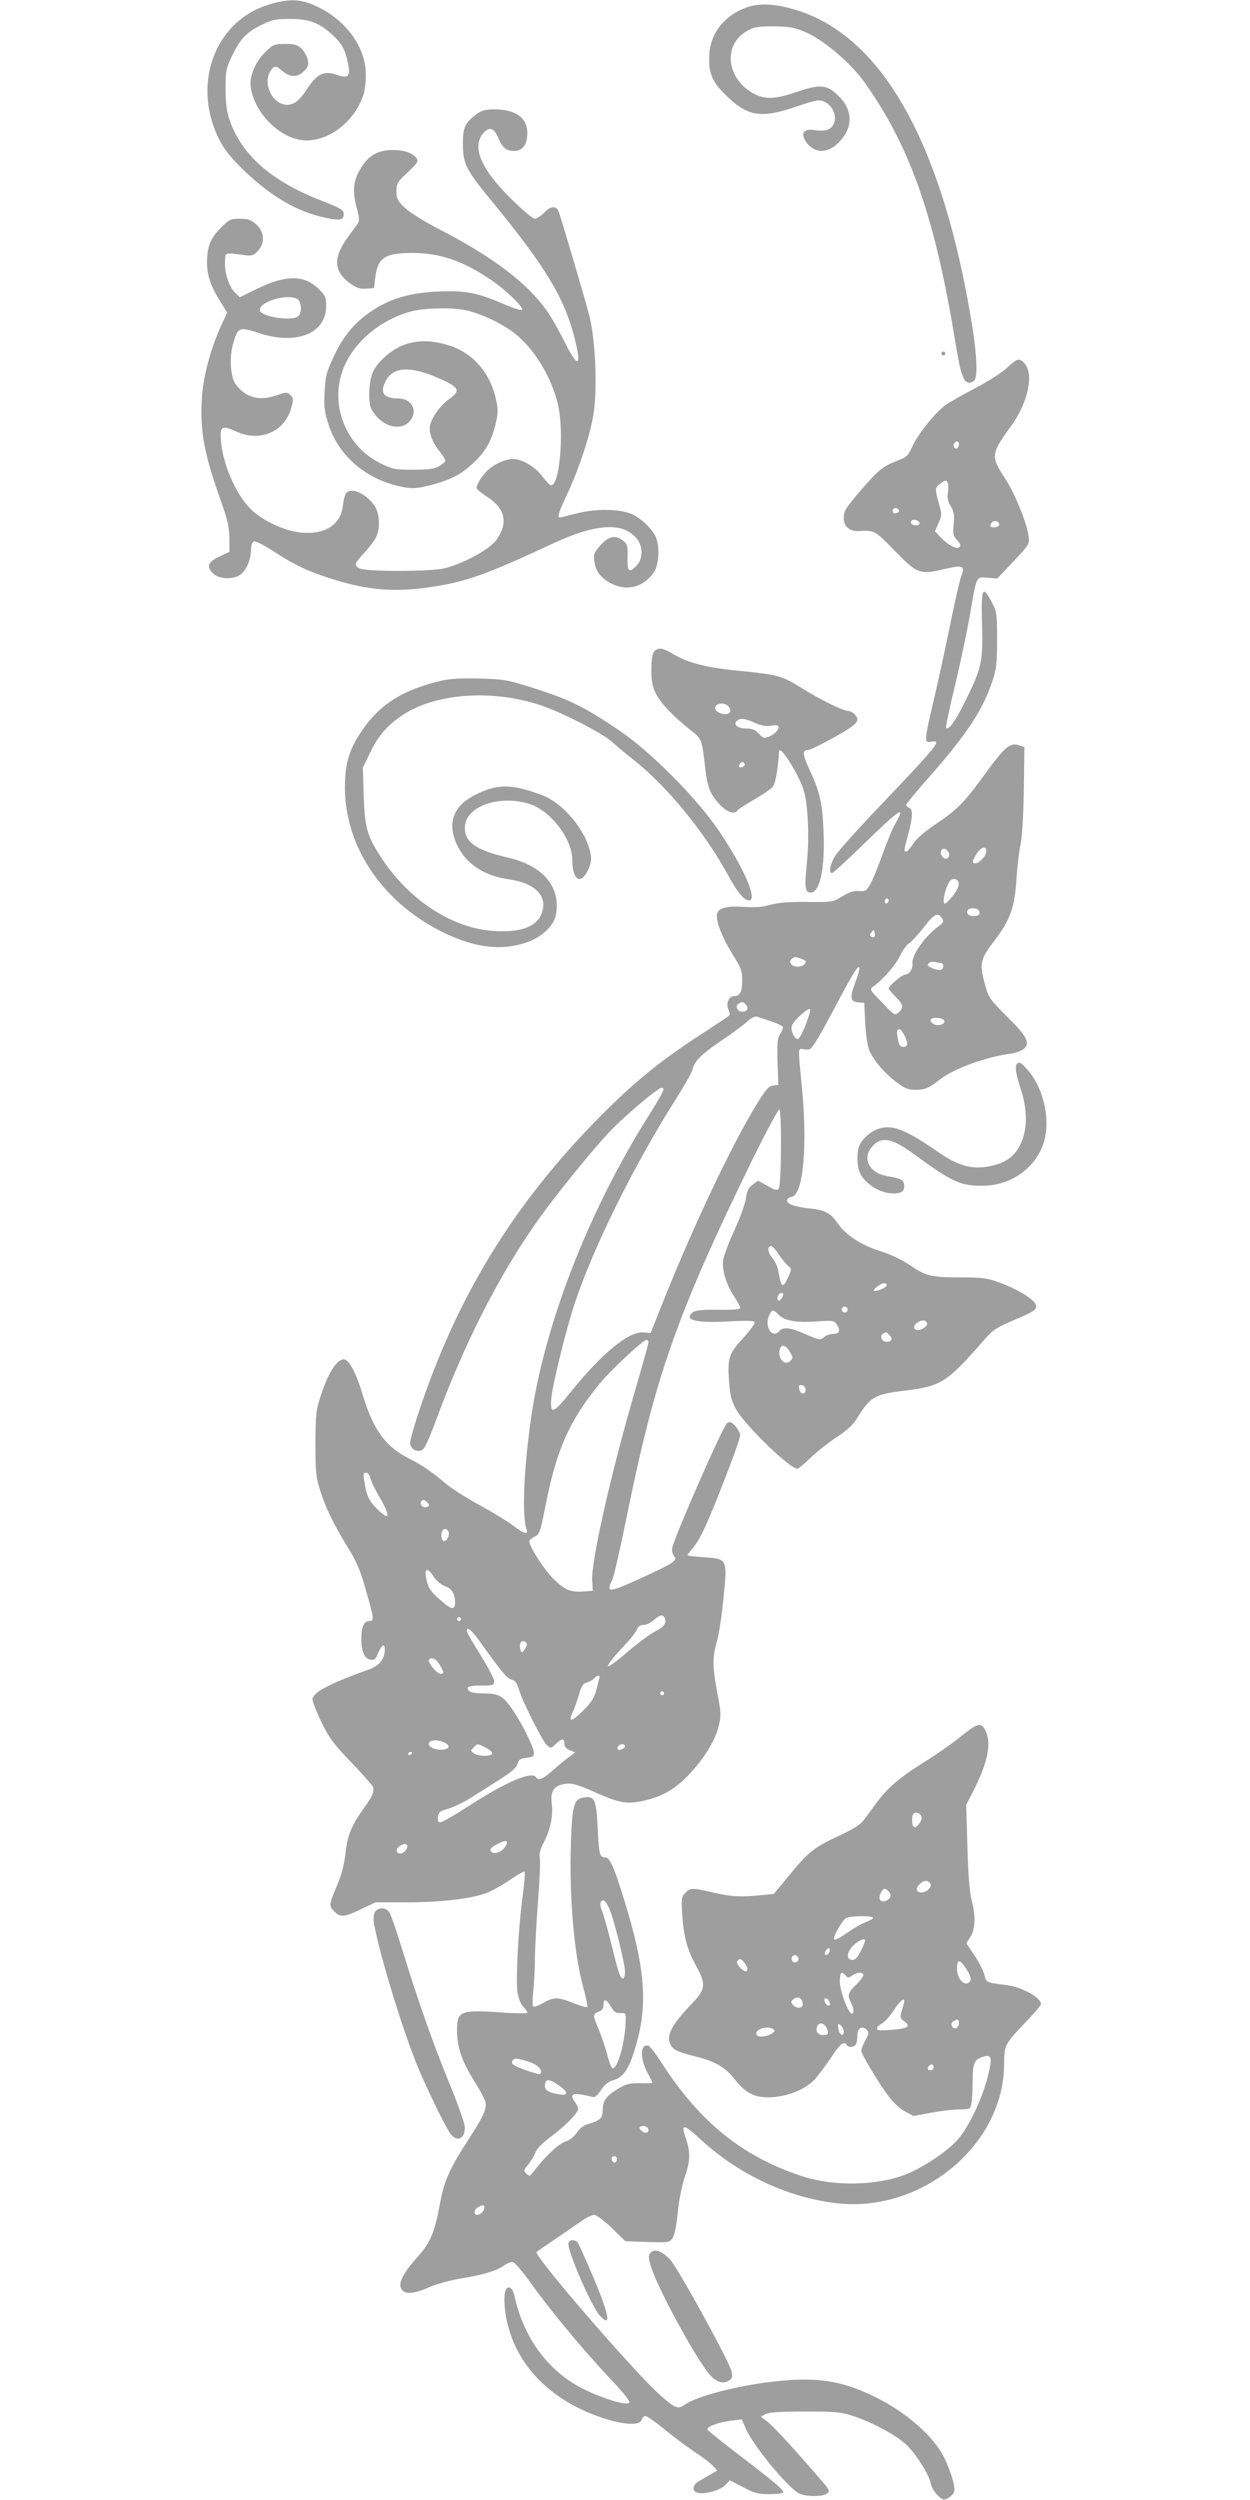 <?xml version="1.0" standalone="no"?>
<!DOCTYPE svg PUBLIC "-//W3C//DTD SVG 20010904//EN"
 "http://www.w3.org/TR/2001/REC-SVG-20010904/DTD/svg10.dtd">
<svg version="1.0" xmlns="http://www.w3.org/2000/svg"
 width="640pt" height="1280pt" viewBox="0 0 640 1280"
 preserveAspectRatio="xMidYMid meet">
<g transform="translate(0,1280) scale(0.1,-0.1)"
fill="#9e9e9e" stroke="none">
<path d="M1363 12772 c-271 -91 -382 -416 -237 -693 27 -51 61 -93 133 -161
134 -127 267 -204 408 -233 75 -16 93 -12 93 20 0 20 -15 29 -118 69 -255 100
-407 234 -468 416 -13 39 -19 84 -19 155 0 91 3 106 31 165 43 90 75 124 150
161 56 28 75 32 147 32 96 1 151 -19 216 -79 50 -44 67 -75 82 -144 15 -70 3
-84 -54 -64 -70 25 -105 7 -162 -82 -40 -62 -80 -83 -126 -64 -60 25 -89 117
-53 168 19 28 26 28 62 -3 38 -32 76 -32 109 1 20 20 24 31 19 57 -4 18 -18
43 -31 57 -22 21 -35 25 -85 25 -55 0 -62 -3 -99 -39 -54 -52 -85 -126 -77
-182 19 -139 161 -274 286 -273 122 0 248 102 291 234 7 22 13 70 12 107 -1
151 -124 303 -295 363 -62 21 -121 18 -215 -13z"/>
<path d="M3822 12762 c-111 -40 -183 -130 -190 -236 -6 -95 11 -140 77 -206
116 -117 184 -129 368 -66 100 34 116 37 142 26 42 -17 67 -72 51 -111 -14
-34 -44 -44 -99 -35 -52 8 -72 -13 -49 -52 43 -72 118 -73 181 -2 65 71 62
158 -7 226 -61 61 -94 65 -215 24 -109 -38 -161 -40 -217 -12 -144 74 -166
251 -40 323 35 21 54 24 136 24 81 -1 105 -5 161 -28 94 -40 229 -154 302
-254 229 -320 355 -669 458 -1273 31 -185 34 -199 51 -242 11 -29 36 -36 56
-16 19 19 14 130 -13 296 -150 913 -454 1459 -890 1598 -109 35 -195 40 -263
16z"/>
<path d="M2442 12217 c-62 -46 -72 -68 -72 -154 1 -104 14 -130 152 -298 272
-332 366 -488 419 -692 39 -154 19 -163 -50 -24 -27 55 -69 129 -94 164 -100
139 -272 270 -540 409 -82 42 -159 90 -184 114 -38 36 -43 46 -43 84 0 41 4
48 57 97 48 45 56 57 47 71 -18 28 -63 44 -125 44 -74 0 -125 -30 -164 -97
-36 -61 -41 -110 -20 -194 17 -65 17 -71 2 -93 -10 -12 -33 -45 -52 -71 -70
-98 -65 -168 16 -227 35 -25 52 -30 84 -28 l40 3 6 51 c13 106 48 129 194 129
139 -1 256 -41 399 -138 77 -52 175 -148 158 -154 -7 -3 -54 13 -105 35 -123
54 -192 66 -330 59 -147 -7 -248 -39 -345 -107 -84 -59 -138 -126 -188 -236
-32 -68 -38 -92 -42 -170 -4 -76 -1 -102 19 -164 48 -154 177 -271 344 -315
78 -20 106 -19 194 5 96 27 143 52 203 108 63 59 92 109 114 195 14 56 15 77
5 125 -28 140 -118 245 -244 284 -87 26 -154 28 -224 4 -63 -21 -140 -87 -164
-141 -21 -46 -25 -154 -8 -188 49 -94 159 -123 205 -53 32 51 -3 106 -67 106
-75 0 -96 29 -64 90 38 73 127 77 270 14 108 -47 116 -64 54 -108 -49 -34 -99
-109 -99 -147 0 -39 16 -76 50 -119 17 -21 30 -43 30 -49 0 -6 -15 -18 -32
-28 -25 -14 -56 -18 -133 -18 -93 0 -106 3 -167 33 -162 79 -249 267 -204 442
40 154 184 288 363 336 71 18 214 21 285 4 77 -18 185 -70 246 -119 98 -78
186 -223 218 -359 36 -151 6 -448 -41 -414 -6 4 -25 26 -43 49 -35 45 -102 83
-145 83 -38 0 -97 -26 -130 -58 -29 -27 -57 -72 -57 -91 0 -6 25 -26 55 -45
92 -60 108 -134 47 -220 -34 -48 -171 -123 -267 -146 -74 -17 -402 -18 -434 0
-30 15 -27 25 23 78 24 26 51 61 60 79 24 47 21 123 -7 164 -45 66 -127 99
-148 59 -4 -8 -11 -36 -14 -62 -12 -96 -92 -146 -213 -135 -92 9 -215 69 -272
135 -78 88 -140 249 -140 364 0 45 14 49 81 18 122 -55 248 0 281 124 11 41
10 48 -5 63 -16 16 -20 16 -71 -1 -89 -31 -158 -12 -209 56 -27 37 -34 139
-13 210 24 83 31 86 131 53 192 -64 345 -3 345 138 0 44 -4 54 -38 87 -74 74
-168 74 -321 -1 l-83 -41 -24 23 c-31 29 -56 107 -52 161 3 48 -4 45 98 32 40
-5 48 -3 70 21 38 40 34 98 -8 136 -27 24 -41 29 -84 29 -47 0 -54 -3 -98 -47
-53 -53 -70 -97 -70 -179 0 -63 18 -117 66 -195 l37 -59 -31 -68 c-55 -121
-94 -267 -99 -379 -9 -163 13 -279 98 -518 34 -95 43 -134 43 -190 l1 -70 -52
-25 c-60 -28 -68 -52 -30 -88 28 -27 101 -30 135 -6 32 22 54 71 57 124 1 32
6 46 17 48 9 2 54 -22 102 -53 105 -69 181 -104 311 -144 176 -54 314 -64 495
-36 177 26 284 65 625 224 222 103 362 109 429 18 29 -39 27 -99 -3 -131 -40
-43 -50 -34 -48 40 2 58 -1 68 -22 85 -38 31 -74 25 -116 -22 -33 -37 -37 -46
-32 -82 7 -53 33 -87 88 -115 79 -41 165 -18 217 58 25 37 31 126 11 177 -14
38 -66 90 -114 116 -61 32 -189 35 -293 8 -45 -11 -84 -21 -87 -21 -13 0 -2
34 40 122 62 132 122 317 136 423 18 134 6 376 -24 490 -29 110 -145 501 -157
533 -13 30 -41 28 -75 -8 -16 -16 -37 -30 -47 -30 -10 0 -65 46 -122 103 -151
149 -200 261 -145 331 31 39 57 34 79 -18 24 -54 42 -69 82 -69 44 0 68 33 68
92 0 78 -60 121 -169 121 -44 0 -64 -5 -89 -23z m-921 -947 c22 -12 27 -68 7
-88 -30 -30 -198 -3 -198 31 0 43 139 84 191 57z"/>
<path d="M4820 10990 c0 -5 5 -10 10 -10 6 0 10 5 10 10 0 6 -4 10 -10 10 -5
0 -10 -4 -10 -10z"/>
<path d="M5155 10916 c-27 -25 -96 -69 -163 -104 -64 -34 -132 -72 -151 -86
-53 -39 -138 -145 -168 -208 -24 -53 -31 -59 -81 -78 -72 -27 -96 -47 -192
-159 -70 -82 -80 -99 -80 -132 0 -46 31 -72 82 -68 74 5 80 1 178 -100 113
-117 131 -124 244 -97 110 25 119 22 96 -39 -6 -15 -28 -113 -50 -218 -21
-106 -59 -280 -84 -389 -55 -233 -55 -242 -21 -236 61 12 44 -9 -264 -333
-107 -112 -207 -224 -223 -248 -28 -45 -37 -91 -18 -91 6 0 82 70 169 155 178
173 211 195 157 102 -14 -23 -43 -94 -66 -157 -22 -63 -51 -133 -63 -155 -21
-36 -26 -40 -59 -37 -26 2 -49 -5 -85 -27 -48 -30 -51 -30 -178 -29 -94 1
-146 -3 -189 -14 -43 -13 -81 -15 -142 -11 -90 6 -134 -8 -134 -45 0 -42 33
-122 80 -197 45 -71 50 -85 50 -135 0 -58 -11 -80 -42 -80 -27 0 -43 -42 -28
-70 6 -12 8 -26 3 -30 -4 -4 -73 -50 -153 -102 -202 -132 -331 -237 -500 -407
-446 -448 -741 -927 -939 -1530 -23 -69 -41 -135 -41 -147 0 -28 23 -46 52
-42 20 3 33 28 98 203 154 408 342 763 552 1043 100 132 239 302 313 381 71
77 252 231 271 231 22 0 16 -13 -69 -149 -309 -492 -536 -1080 -601 -1563 -35
-255 -43 -476 -21 -545 11 -33 -8 -29 -68 16 -29 22 -106 69 -172 105 -66 36
-145 86 -174 111 -69 59 -123 96 -190 129 -119 61 -181 147 -236 331 -32 107
-69 175 -94 175 -36 0 -79 -65 -117 -181 -26 -78 -28 -96 -29 -249 0 -146 3
-174 24 -240 27 -87 67 -171 139 -288 53 -87 65 -116 102 -247 35 -123 36
-135 11 -135 -28 0 -41 -29 -41 -92 0 -64 17 -102 48 -106 18 -3 26 4 37 32
19 45 35 55 35 21 0 -48 -26 -82 -77 -101 -209 -75 -293 -120 -293 -155 0 -11
20 -63 45 -115 40 -82 61 -111 155 -209 61 -63 111 -121 111 -127 3 -28 -5
-46 -46 -103 -67 -95 -85 -138 -96 -233 -7 -60 -20 -111 -44 -167 -41 -96 -42
-105 -12 -133 31 -30 50 -28 136 13 l73 35 156 0 c196 0 354 21 428 54 30 14
82 44 114 67 33 23 63 39 66 36 3 -3 -1 -59 -10 -124 -21 -156 -36 -425 -27
-490 5 -33 16 -62 29 -76 12 -13 22 -27 22 -32 0 -4 -53 -4 -117 0 -226 17
-243 10 -243 -90 0 -86 24 -157 85 -255 30 -47 57 -97 60 -111 9 -35 -9 -74
-90 -199 -91 -140 -121 -207 -141 -315 -28 -154 -48 -203 -114 -278 -86 -97
-107 -146 -78 -175 20 -20 66 -14 137 18 39 17 110 36 165 45 111 18 179 39
219 67 15 11 35 18 44 16 9 -2 52 -53 95 -113 101 -141 266 -339 402 -484 68
-71 104 -117 98 -123 -15 -15 -127 18 -230 68 -181 88 -311 261 -358 479 -6
25 -15 41 -26 43 -25 5 -32 -51 -19 -138 39 -249 225 -444 509 -534 104 -32
178 -35 187 -6 3 11 12 20 20 20 8 0 51 -31 97 -68 46 -38 115 -89 153 -115
39 -25 81 -57 94 -71 l23 -25 -30 -18 c-17 -10 -45 -26 -61 -35 -36 -20 -41
-53 -9 -61 36 -10 117 13 142 40 l23 24 67 -35 c59 -31 77 -36 137 -36 39 0
69 4 69 10 0 14 -40 48 -223 188 -89 68 -164 128 -165 133 -5 14 59 38 121 45
l55 7 21 -49 c40 -89 213 -299 272 -330 35 -18 119 -18 143 -1 16 12 15 17
-26 64 -118 138 -242 274 -275 301 l-37 29 24 13 c16 9 77 13 199 13 156 0
184 -2 246 -22 95 -31 215 -94 270 -143 50 -44 121 -155 131 -205 3 -17 19
-44 35 -59 26 -25 31 -26 54 -14 14 8 28 23 31 35 7 27 -29 134 -63 193 -66
112 -208 228 -368 302 -153 70 -266 88 -459 70 -190 -17 -424 -75 -490 -122
-35 -25 -49 -19 -125 48 -133 118 -652 719 -634 734 4 3 46 32 93 64 47 32
107 73 134 92 26 19 57 34 68 34 11 0 51 -30 90 -67 l70 -68 113 -4 c111 -3
113 -3 129 21 10 15 20 65 26 130 6 61 21 136 35 178 30 88 31 129 6 203 -27
77 -12 75 85 -15 193 -175 443 -291 691 -319 435 -48 853 300 854 713 1 98 3
102 111 215 43 45 78 86 78 92 0 33 -96 86 -173 97 -110 14 -106 12 -117 53
-6 22 -29 67 -51 100 l-41 61 21 34 c25 41 27 106 5 191 -10 40 -17 131 -21
272 l-6 212 30 58 c80 155 102 258 68 323 -23 45 -39 40 -145 -46 -36 -28
-110 -80 -165 -114 -127 -79 -192 -134 -249 -213 -25 -34 -55 -75 -68 -91 -13
-18 -58 -46 -118 -73 -132 -62 -157 -81 -253 -197 l-85 -103 -62 -6 c-103 -11
-160 -8 -248 13 -104 25 -117 25 -143 -1 -20 -20 -21 -29 -16 -113 8 -115 26
-179 71 -261 52 -94 49 -120 -20 -192 -102 -106 -133 -162 -113 -207 14 -31
37 -42 133 -66 100 -25 151 -55 201 -120 57 -72 107 -94 196 -87 83 7 162 41
208 88 18 19 55 69 84 111 49 75 68 90 82 68 10 -16 42 -12 49 6 3 9 6 29 6
45 0 35 25 49 47 27 13 -14 12 -20 -6 -54 -12 -21 -21 -45 -21 -54 0 -18 89
-166 142 -236 21 -29 58 -62 82 -75 l44 -23 90 17 c49 9 114 17 144 17 54 0
56 1 62 31 3 17 6 67 6 111 0 91 8 112 49 126 50 17 54 -1 26 -109 -32 -120
-103 -264 -158 -321 -53 -55 -148 -120 -231 -159 -150 -70 -391 -78 -566 -19
-303 101 -520 278 -715 582 -28 43 -56 80 -64 83 -42 16 -46 -60 -8 -133 15
-28 27 -53 27 -56 0 -2 -28 -3 -62 -2 -52 1 -71 -4 -108 -25 -65 -39 -83 -62
-84 -111 -1 -45 -12 -55 -81 -75 -16 -4 -40 -24 -52 -43 -14 -20 -38 -39 -61
-46 -34 -12 -101 -75 -159 -151 -20 -26 -23 -27 -38 -12 -15 15 -14 18 10 47
14 17 30 44 36 60 6 19 35 49 78 81 74 54 141 123 141 144 0 7 -7 22 -15 33
-26 34 -19 47 23 41 20 -3 47 -8 59 -12 18 -6 27 0 50 34 19 28 39 44 65 51
55 15 87 71 123 210 51 196 33 382 -67 705 -53 174 -76 225 -99 225 -29 0 -33
18 -39 152 -7 141 -15 161 -63 156 -59 -6 -67 -33 -74 -234 -9 -279 16 -568
64 -742 14 -51 23 -95 20 -98 -3 -3 -35 6 -71 20 -80 32 -100 32 -155 1 -24
-14 -47 -22 -51 -18 -4 4 -4 42 1 83 4 41 8 120 8 175 1 55 8 184 16 285 8
102 12 199 9 216 -4 22 1 45 20 80 34 66 49 138 41 200 -8 65 12 93 71 101 34
4 60 -3 156 -46 128 -56 164 -61 263 -36 88 23 150 62 219 136 76 82 132 175
147 247 11 45 10 68 -4 141 -29 152 -31 198 -8 281 12 41 28 147 36 234 19
197 20 195 -104 203 -44 3 -81 8 -81 10 0 3 11 19 26 35 43 52 82 139 189 418
30 79 55 152 55 162 0 9 -11 30 -24 45 -20 23 -28 26 -43 17 -21 -13 -281
-607 -282 -644 -1 -15 4 -31 11 -38 20 -20 -6 -37 -157 -106 -178 -82 -195
-84 -161 -17 8 15 39 151 70 302 150 743 258 1051 646 1847 71 144 134 262
140 262 13 0 11 -386 -3 -407 -6 -9 -20 -6 -57 15 l-49 27 -28 -21 c-22 -16
-29 -32 -34 -70 -4 -28 -30 -100 -59 -163 -29 -62 -55 -133 -58 -156 -5 -52
17 -123 58 -185 16 -25 30 -50 30 -56 0 -8 -34 -11 -113 -10 -83 1 -118 -3
-130 -13 -50 -41 21 -57 198 -46 75 4 115 3 119 -4 4 -5 -23 -42 -58 -81 -75
-81 -82 -102 -73 -227 5 -65 12 -95 34 -136 44 -81 276 -307 316 -307 5 0 36
26 70 59 34 32 94 79 134 105 49 32 81 62 100 93 69 112 90 124 246 143 186
23 214 41 399 252 51 59 66 69 157 108 114 48 128 59 110 88 -18 28 -106 79
-186 107 -58 21 -86 25 -199 25 -149 0 -174 6 -261 66 -38 26 -95 52 -145 68
-97 29 -181 85 -221 145 -33 50 -65 66 -143 74 -75 8 -114 22 -114 41 0 8 10
16 23 18 59 8 82 255 53 559 -21 214 -21 202 8 197 14 -3 29 -2 33 1 18 12 52
70 137 231 88 166 116 209 116 180 0 -8 -9 -39 -20 -68 -30 -78 -27 -100 13
-104 l32 -3 5 -105 c4 -63 12 -119 22 -140 23 -52 77 -115 137 -160 43 -33 61
-40 98 -40 49 0 66 7 128 55 73 55 229 112 357 130 26 3 57 14 69 24 36 29 18
65 -85 166 -84 84 -94 97 -110 154 -33 118 -30 136 47 237 81 106 103 170 112
324 4 58 13 132 20 165 8 37 15 144 17 280 l3 220 -28 9 c-45 16 -73 -8 -179
-154 -104 -143 -138 -177 -261 -259 -46 -32 -88 -68 -102 -92 -14 -21 -30 -39
-35 -39 -13 0 -13 3 10 89 24 89 25 127 5 135 -8 3 -15 10 -15 15 0 6 52 69
116 141 196 223 275 343 326 495 20 60 23 90 23 210 0 134 -1 142 -28 193 -47
89 -54 74 -49 -115 5 -194 -1 -222 -89 -399 -47 -96 -82 -144 -95 -131 -3 3
17 100 45 215 28 116 62 277 76 359 37 212 31 199 91 195 l50 -4 83 88 c82 87
83 88 77 130 -9 69 -72 222 -121 296 -73 111 -72 125 32 267 87 120 118 266
68 321 -26 29 -39 25 -90 -24z m-245 -390 c0 -8 -4 -17 -9 -21 -12 -7 -24 12
-16 25 9 15 25 12 25 -4z m-57 -200 c3 -8 3 -31 0 -50 -4 -25 0 -44 15 -68 16
-26 19 -44 15 -91 -5 -51 -3 -61 18 -83 16 -17 20 -27 12 -35 -14 -14 -58 9
-97 50 l-29 31 18 41 c17 36 17 46 6 87 -25 89 -25 94 0 113 29 23 35 23 42 5z
m-250 -141 c1 -5 -6 -11 -15 -13 -11 -2 -18 3 -18 13 0 17 30 18 33 0z m105
-62 c2 -8 -5 -13 -17 -13 -21 0 -35 13 -24 24 10 10 36 3 41 -11z m406 -14
c-7 -11 -44 -12 -44 -1 0 4 5 13 12 20 13 13 42 -4 32 -19z m-254 -1685 c0
-22 -22 -28 -36 -9 -18 24 1 52 22 34 8 -6 14 -17 14 -25z m190 18 c0 -22 -35
-62 -55 -62 -20 0 -19 9 5 48 21 35 50 43 50 14z m-143 -158 c7 -18 -9 -51
-45 -90 -23 -24 -27 -26 -30 -11 -4 19 15 86 31 105 13 17 36 15 44 -4z m-357
-93 c0 -6 -4 -13 -10 -16 -5 -3 -10 1 -10 9 0 9 5 16 10 16 6 0 10 -4 10 -9z
m463 -55 c7 -18 -1 -26 -29 -26 -25 0 -39 14 -29 30 9 15 52 12 58 -4z m-189
-39 c9 -15 6 -22 -19 -40 -70 -51 -139 -149 -133 -190 3 -27 -17 -57 -38 -57
-15 0 -84 -58 -84 -71 0 -4 16 -23 35 -42 40 -39 43 -56 16 -81 -19 -17 -22
-15 -85 51 -65 67 -65 68 -44 83 48 33 115 110 137 158 13 27 33 55 45 62 11
6 45 43 75 81 54 71 74 81 95 46z m-347 -94 c-3 -3 -11 -2 -17 2 -8 5 -7 11 2
22 12 15 13 14 16 -1 2 -10 1 -20 -1 -23z m-372 -113 c23 -9 25 -13 15 -25
-15 -19 -54 -19 -69 -2 -8 10 -7 17 1 25 15 15 20 15 53 2z m711 -20 c16 0 19
-26 3 -35 -12 -8 -69 13 -69 25 0 11 22 19 38 14 8 -2 20 -4 28 -4z m-996
-215 c15 -18 5 -35 -21 -35 -24 0 -37 29 -18 41 19 12 25 11 39 -6z m304 -105
c-15 -38 -33 -70 -39 -70 -18 0 -38 45 -31 68 9 27 89 99 94 84 2 -6 -9 -43
-24 -82z m-174 20 c30 -10 56 -22 58 -28 2 -6 -4 -22 -14 -37 -14 -21 -16 -45
-13 -143 l4 -117 -27 -3 c-23 -3 -38 -21 -93 -111 -125 -208 -311 -601 -456
-961 l-78 -195 -38 3 c-74 6 -213 -109 -370 -304 -92 -114 -108 -120 -100 -31
7 73 76 352 119 482 95 288 306 713 520 1050 42 66 80 134 84 150 9 42 46 78
149 148 50 33 107 76 128 94 26 24 44 32 55 27 10 -3 42 -14 72 -24z m885 0
c0 -19 -41 -25 -60 -10 -22 18 -8 32 28 28 20 -2 32 -8 32 -18z m-202 -76 c18
-37 15 -54 -8 -54 -18 0 -22 7 -30 53 -10 50 15 51 38 1z m-646 -1116 c16 -24
37 -50 48 -59 19 -16 19 -17 1 -58 -28 -60 -36 -55 -51 31 -3 21 -17 51 -31
68 -25 29 -27 60 -4 60 5 0 22 -19 37 -42z m553 -158 c0 -11 -42 -30 -63 -30
-17 1 32 40 49 40 8 0 14 -5 14 -10z m-530 -47 c0 -5 -4 -15 -10 -23 -11 -18
-25 -7 -17 15 6 15 27 21 27 8z m330 -78 c0 -8 -7 -15 -15 -15 -8 0 -15 7 -15
15 0 8 7 15 15 15 8 0 15 -7 15 -15z m-355 -25 c29 -32 90 -43 192 -36 90 6
93 6 109 -18 19 -30 11 -46 -23 -46 -15 0 -35 -8 -45 -17 -17 -15 -23 -15 -91
15 -79 35 -118 40 -137 17 -26 -31 -60 -5 -60 45 0 25 17 60 29 60 4 0 16 -9
26 -20z m761 -42 c8 -13 -22 -38 -48 -38 -23 0 -23 26 0 39 23 14 39 14 48 -1z
m-192 -64 c19 -19 12 -34 -15 -34 -24 0 -37 29 -18 41 18 11 15 12 33 -7z
m-1234 -37 c0 -8 -30 -114 -66 -238 -124 -425 -229 -886 -222 -984 l3 -50 -40
-3 c-71 -6 -102 6 -158 61 -49 47 -127 168 -127 195 0 6 12 17 27 24 25 12 29
23 54 149 57 294 122 442 277 632 56 69 225 227 242 227 6 0 10 -6 10 -13z
m724 -48 c17 -29 17 -32 2 -47 -30 -30 -69 19 -52 64 9 23 31 16 50 -17z m81
-194 c0 -28 -29 -25 -33 3 -3 19 0 23 15 20 10 -2 18 -12 18 -23z m-2229 -452
c3 -16 26 -63 51 -105 54 -94 48 -117 -13 -57 -45 44 -58 71 -69 147 -6 34 -4
42 9 42 9 0 18 -12 22 -27z m294 -128 c10 -12 9 -16 -5 -21 -17 -7 -38 13 -29
28 8 12 20 10 34 -7z m105 -145 c10 -16 -5 -50 -21 -50 -9 0 -14 11 -14 30 0
30 21 42 35 20z m-73 -235 c14 -20 37 -39 56 -46 34 -11 52 -40 52 -84 0 -41
-19 -38 -78 15 -47 42 -59 59 -68 100 -14 62 4 69 38 15z m1182 -210 c10 -26
-5 -45 -53 -70 -25 -13 -89 -60 -141 -105 -52 -46 -96 -77 -98 -71 -2 6 28 45
67 87 40 41 76 86 81 99 7 17 17 25 34 25 14 0 38 11 53 25 32 28 48 31 57 10z
m-1044 -5 c0 -5 -4 -10 -10 -10 -5 0 -10 5 -10 10 0 6 5 10 10 10 6 0 10 -4
10 -10z m98 -116 c111 -156 138 -188 162 -194 18 -4 27 -16 37 -50 18 -62 119
-263 143 -285 20 -18 21 -18 48 8 30 28 42 27 42 -5 0 -11 11 -23 28 -29 l27
-11 -29 -22 c-16 -11 -54 -42 -83 -68 -53 -47 -76 -57 -88 -38 -21 34 -154
-23 -350 -150 -68 -44 -131 -80 -140 -80 -12 0 -15 7 -13 27 2 21 11 30 33 36
56 17 100 38 170 84 39 24 99 63 135 86 43 28 66 50 70 67 5 20 13 26 45 30
36 4 40 8 38 30 -4 34 -68 160 -116 227 -45 62 -66 73 -146 73 -37 0 -63 5
-70 13 -17 21 -3 27 66 27 59 0 63 2 63 23 0 12 -32 72 -70 134 -39 61 -70
116 -70 122 0 26 23 7 68 -55z m239 -10 c2 -5 -3 -19 -11 -29 -14 -19 -15 -19
-21 -2 -4 9 -4 24 -1 33 6 16 27 15 33 -2z m-447 -106 c24 -39 25 -48 6 -48
-18 0 -68 59 -60 71 11 18 35 8 54 -23z m820 -63 c0 -2 -7 -30 -15 -61 -12
-47 -25 -68 -70 -113 -58 -58 -78 -61 -53 -8 8 17 23 58 32 89 13 46 21 59 41
64 13 3 29 12 36 20 11 13 29 19 29 9z m330 -85 c0 -5 -4 -10 -10 -10 -5 0
-10 5 -10 10 0 6 5 10 10 10 6 0 10 -4 10 -10z m-1125 -252 c31 -14 28 -32 -6
-36 -38 -4 -80 14 -73 33 7 18 43 20 79 3z m210 -25 c19 -9 35 -23 35 -30 0
-17 -70 -17 -94 0 -17 13 -17 14 -1 30 20 21 17 21 60 0z m715 7 c0 -12 -28
-25 -36 -17 -9 9 6 27 22 27 8 0 14 -5 14 -10z m-1090 -34 c0 -3 -4 -8 -10
-11 -5 -3 -10 -1 -10 4 0 6 5 11 10 11 6 0 10 -2 10 -4z m2608 -329 c4 -21
-26 -59 -39 -51 -11 6 -12 58 -2 68 12 12 38 1 41 -17z m-2128 -147 c-13 -25
-47 -43 -66 -36 -24 9 -16 25 24 45 42 22 57 19 42 -9z m-507 4 c11 -12 -13
-44 -33 -44 -25 0 -26 25 -2 39 20 12 27 13 35 5z m2681 -199 c11 -30 -52 -62
-69 -34 -9 14 24 49 45 49 10 0 20 -7 24 -15z m-216 -37 c17 -17 15 -36 -6
-47 -30 -16 -48 2 -34 33 13 29 22 32 40 14z m-1428 -91 c24 -55 80 -281 80
-324 0 -18 -5 -33 -10 -33 -14 0 -24 29 -60 177 -17 70 -38 144 -46 165 -16
35 -13 58 7 58 6 0 19 -20 29 -43z m1350 -46 c0 -5 -15 -14 -34 -21 -19 -6
-59 -29 -90 -50 -51 -36 -76 -48 -76 -36 0 21 46 99 63 106 29 12 137 12 137
1z m-41 -118 c0 -5 -10 -28 -22 -53 -15 -31 -29 -45 -42 -45 -34 0 -31 41 5
75 30 28 61 40 59 23z m-188 -66 c-16 -16 -26 0 -10 19 9 11 15 12 17 4 2 -6
-1 -17 -7 -23z m-155 -18 c10 -17 -13 -36 -27 -22 -12 12 -4 33 11 33 5 0 12
-5 16 -11z m-270 -35 c11 -16 14 -28 7 -35 -12 -12 -58 35 -48 50 10 17 23 13
41 -15z m1129 -21 c29 -43 32 -68 10 -77 -26 -10 -55 30 -55 74 0 50 12 51 45
3z m-615 -38 c11 -13 15 -13 33 0 26 19 57 19 57 2 0 -7 -14 -26 -31 -43 -46
-44 -52 -59 -34 -93 17 -33 20 -61 6 -61 -17 0 -61 117 -61 164 0 48 9 57 30
31z m-220 -146 c0 -24 -32 -25 -51 -3 -11 14 -10 18 6 30 22 16 45 2 45 -27z
m138 7 c3 -12 -1 -17 -10 -14 -7 3 -15 13 -16 22 -3 12 1 17 10 14 7 -3 15
-13 16 -22z m-1120 -20 c17 -28 26 -35 49 -33 28 2 28 2 26 -53 -5 -108 -43
-238 -68 -229 -5 2 -17 33 -26 70 -10 36 -29 93 -43 127 -32 76 -32 80 -1 92
18 7 25 17 25 35 0 35 14 31 38 -9z m1502 28 c0 -4 -5 -25 -12 -46 -11 -38
-10 -41 13 -58 34 -26 18 -36 -68 -43 -56 -4 -73 -3 -73 7 0 7 12 19 27 27 14
8 41 38 60 67 29 45 53 66 53 46z m280 -113 c0 -10 -7 -22 -15 -25 -20 -7 -32
23 -14 35 21 13 29 11 29 -10z m-680 -20 c16 -31 12 -41 -15 -41 -27 0 -41 20
-31 45 8 21 33 19 46 -4z m90 -23 c0 -30 -25 -15 -28 17 -3 25 -2 27 12 16 9
-8 16 -22 16 -33z m-362 13 c10 -6 10 -10 -1 -19 -22 -19 -74 -26 -82 -11 -17
26 51 51 83 30z m-1264 -163 c46 -13 76 -34 76 -55 0 -17 -6 -17 -76 7 -65 23
-80 33 -70 49 9 14 19 14 70 -1z m2086 -33 c0 -8 -7 -15 -15 -15 -16 0 -20 12
-8 23 11 12 23 8 23 -8z m-1919 -92 c50 -36 51 -54 2 -46 -51 8 -73 20 -73 42
0 39 19 40 71 4z m459 -229 c0 -18 -24 -18 -39 0 -9 11 -9 15 1 19 19 6 38 -3
38 -19z m-162 -151 c-4 -22 -22 -20 -26 1 -2 10 3 16 13 16 10 0 15 -7 13 -17z
m-678 -246 c0 -7 -5 -18 -12 -25 -7 -7 -18 -12 -25 -12 -19 0 -16 27 5 39 23
14 32 13 32 -2z"/>
<path d="M3349 9463 c-9 -10 -14 -42 -14 -92 0 -61 5 -86 24 -124 26 -50 91
-118 178 -186 56 -44 57 -47 73 -189 12 -105 26 -140 78 -194 35 -37 74 -49
87 -28 4 6 41 30 84 55 43 25 86 54 96 65 15 16 27 81 34 183 3 39 108 -129
128 -207 21 -78 27 -239 14 -367 -13 -123 -9 -149 20 -149 48 0 75 132 65 325
-6 138 -20 194 -71 304 -37 79 -39 101 -7 101 9 0 70 30 135 66 121 68 135 85
101 118 -8 9 -23 16 -32 16 -25 0 -145 59 -239 118 -99 62 -121 68 -315 87
-169 16 -266 41 -341 86 -54 33 -79 36 -98 12z m385 -285 c15 -25 -4 -41 -38
-32 -32 8 -45 32 -25 45 20 13 50 7 63 -13z m131 -79 c32 -14 57 -19 79 -15
18 4 35 3 39 0 12 -12 -12 -41 -43 -54 -28 -12 -32 -11 -55 14 -18 19 -34 26
-63 26 -44 0 -69 19 -50 38 17 17 39 15 93 -9z m-52 -214 c0 -6 -7 -11 -16
-13 -12 -3 -15 1 -11 13 7 17 25 17 27 0z"/>
<path d="M2265 9316 c-204 -47 -324 -123 -418 -266 -61 -92 -80 -159 -81 -280
-1 -310 200 -602 518 -751 151 -71 279 -86 401 -48 82 25 150 86 161 144 27
143 -64 252 -245 294 -161 37 -221 78 -221 152 0 108 168 171 328 124 108 -32
222 -179 222 -286 0 -104 42 -133 80 -55 16 34 19 54 14 83 -21 118 -139 261
-249 302 -157 59 -232 59 -348 -2 -94 -49 -129 -122 -103 -211 36 -120 137
-198 280 -218 126 -17 193 -77 175 -156 -18 -81 -99 -117 -244 -109 -213 11
-435 153 -579 370 -77 117 -88 156 -94 324 l-4 143 35 72 c43 91 90 145 170
198 174 114 472 132 720 44 111 -40 304 -140 350 -182 23 -21 71 -61 107 -89
175 -138 366 -371 490 -598 47 -86 80 -125 105 -125 45 0 -22 158 -148 347
-112 169 -353 413 -515 522 -186 126 -262 163 -472 228 -102 32 -129 36 -245
39 -86 2 -150 -1 -190 -10z"/>
<path d="M5207 7353 c-12 -12 -7 -47 19 -128 35 -108 35 -204 1 -279 -30 -66
-78 -101 -160 -117 -87 -18 -159 1 -255 67 -174 120 -240 147 -310 126 -43
-13 -89 -53 -103 -90 -14 -35 -11 -110 5 -140 38 -73 144 -121 210 -96 19 7
21 47 4 62 -7 5 -33 13 -58 17 -55 9 -80 21 -102 49 -24 29 -22 68 3 100 47
60 102 52 214 -30 202 -148 242 -166 359 -165 136 1 259 84 305 206 43 114 10
285 -75 384 -36 41 -45 47 -57 34z"/>
<path d="M1919 3009 c-6 -12 -8 -37 -4 -58 27 -152 137 -514 216 -714 41 -102
132 -292 169 -353 34 -54 80 -41 80 23 0 19 -34 117 -79 226 -84 204 -159 417
-242 687 -28 91 -57 175 -65 188 -19 28 -59 29 -75 1z"/>
<path d="M2910 1312 c0 -50 121 -326 162 -369 60 -64 48 3 -37 204 -37 87 -72
164 -77 171 -16 19 -48 15 -48 -6z"/>
<path d="M3330 1265 c-11 -13 -11 -25 4 -73 37 -117 239 -486 304 -555 32 -34
63 -43 92 -27 18 10 21 18 17 44 -7 45 -273 529 -316 577 -42 45 -81 58 -101
34z"/>
</g>
</svg>
